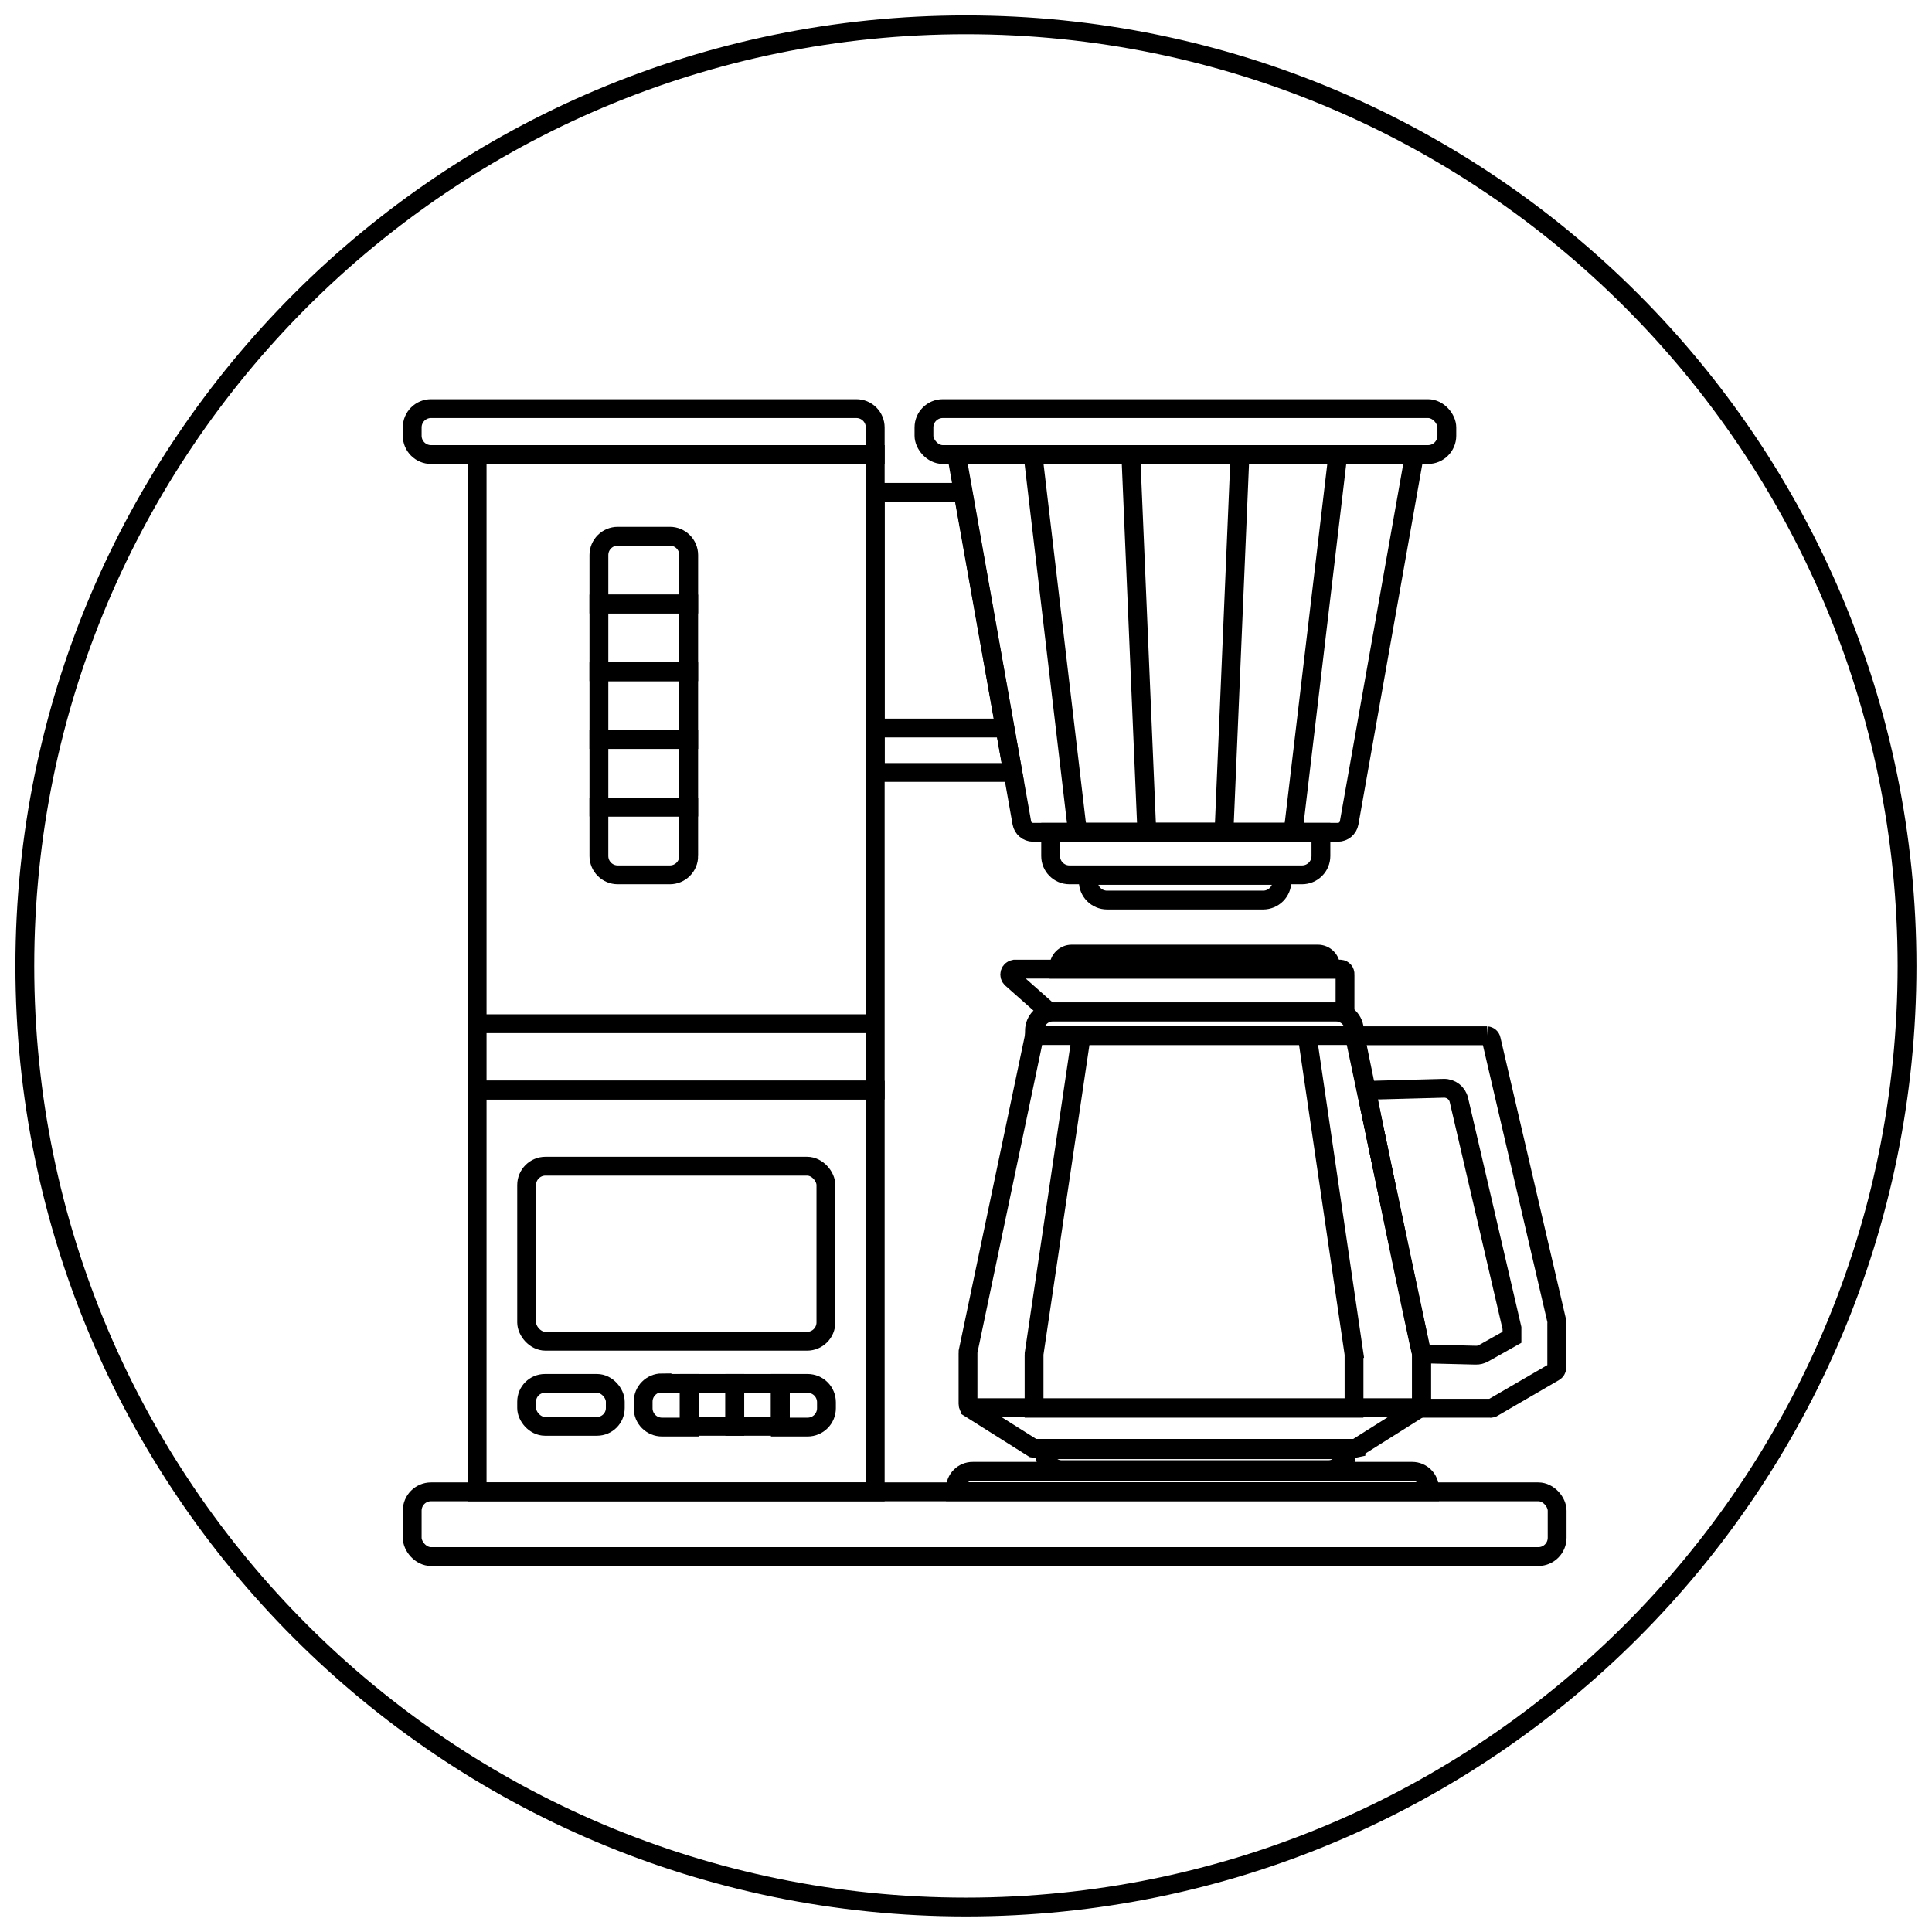 <?xml version="1.0" encoding="UTF-8"?>
<!-- Uploaded to: SVG Repo, www.svgrepo.com, Generator: SVG Repo Mixer Tools -->
<svg width="800px" height="800px" version="1.1" viewBox="144 144 512 512" xmlns="http://www.w3.org/2000/svg">
 <defs>
  <clipPath id="a">
   <path d="m148.09 148.09h503.81v503.81h-503.81z"/>
  </clipPath>
 </defs>
 <path transform="matrix(4.988 0 0 4.988 148.09 148.09)" d="m24.53 57.1h21.15v21.34h-21.15z" fill="none" stroke="#000000" stroke-miterlimit="10"/>
 <path transform="matrix(4.988 0 0 4.988 148.09 148.09)" d="m22.08 78.44h58.83c0.552 0 1 0.552 1 1v1.44c0 0.552-0.448 1-1 1h-58.83c-0.552 0-1-0.552-1-1v-1.44c0-0.552 0.448-1 1-1z" fill="none" stroke="#000000" stroke-miterlimit="10"/>
 <path transform="matrix(4.988 0 0 4.988 148.09 148.09)" d="m70.26 43.4h-16.2c-0.291-0.005-0.538-0.214-0.59-0.5l-3.47-19.57h24.33l-3.47 19.57c-0.053 0.289-0.305 0.5-0.6 0.5z" fill="none" stroke="#000000" stroke-miterlimit="10"/>
 <path transform="matrix(4.988 0 0 4.988 148.09 148.09)" d="m67.55 43.4h-10.78c-0.19 0-0.36-0.21-0.4-0.5l-2.309-19.57h16.2l-2.32 19.57c-0.03 0.29-0.2 0.5-0.39 0.5z" fill="none" stroke="#000000" stroke-miterlimit="10"/>
 <path transform="matrix(4.988 0 0 4.988 148.09 148.09)" d="m64.09 43.4h-3.86c-0.07 0-0.13-0.21-0.14-0.5l-0.83-19.57h5.8l-0.829 19.57c-0.01 0.29-0.07 0.5-0.14 0.5z" fill="none" stroke="#000000" stroke-miterlimit="10"/>
 <path transform="matrix(4.988 0 0 4.988 148.09 148.09)" d="m24.53 23.33h21.15v33.76h-21.15z" fill="none" stroke="#000000" stroke-miterlimit="10"/>
 <path transform="matrix(4.988 0 0 4.988 148.09 148.09)" d="m55 43.4h14.36v1.26c0 0.265-0.106 0.52-0.294 0.707-0.187 0.187-0.442 0.293-0.706 0.293h-12.36c-0.552 0-1-0.448-1-1z" fill="none" stroke="#000000" stroke-miterlimit="10"/>
 <path transform="matrix(4.988 0 0 4.988 148.09 148.09)" d="m28.16 61.14h13.9c0.552 0 1 0.552 1 1v7.3c0 0.552-0.448 1-1 1h-13.9c-0.552 0-1-0.552-1-1v-7.3c0-0.552 0.448-1 1-1z" fill="none" stroke="#000000" stroke-miterlimit="10"/>
 <path transform="matrix(4.988 0 0 4.988 148.09 148.09)" d="m22.08 20.89h22.6c0.265 0 0.519 0.106 0.707 0.293 0.187 0.188 0.293 0.442 0.293 0.707v1.44h-23.6c-0.552 0-1-0.448-1-1v-0.44c0-0.552 0.448-1 1-1z" fill="none" stroke="#000000" stroke-miterlimit="10"/>
 <path transform="matrix(4.988 0 0 4.988 148.09 148.09)" d="m31 42.06h4.77v2.6h7.84e-4c0 0.265-0.106 0.52-0.293 0.707-0.188 0.187-0.442 0.293-0.707 0.293h-2.771c-0.552 0-1-0.448-1-1z" fill="none" stroke="#000000" stroke-miterlimit="10"/>
 <path transform="matrix(4.988 0 0 4.988 148.09 148.09)" d="m31 38.46h4.77v3.6h-4.77z" fill="none" stroke="#000000" stroke-miterlimit="10"/>
 <path transform="matrix(4.988 0 0 4.988 148.09 148.09)" d="m31 34.87h4.77v3.6h-4.77z" fill="none" stroke="#000000" stroke-miterlimit="10"/>
 <path transform="matrix(4.988 0 0 4.988 148.09 148.09)" d="m31 31.27h4.77v3.6h-4.77z" fill="none" stroke="#000000" stroke-miterlimit="10"/>
 <path transform="matrix(4.988 0 0 4.988 148.09 148.09)" d="m32 27.67h2.771c0.265 0 0.519 0.106 0.707 0.293 0.187 0.188 0.293 0.442 0.293 0.707v2.6h-4.771v-2.6c0-0.552 0.448-1 1-1z" fill="none" stroke="#000000" stroke-miterlimit="10"/>
 <path transform="matrix(4.988 0 0 4.988 148.09 148.09)" d="m28.13 72.68h2.77c0.536 0 0.97 0.536 0.97 0.97v0.34c0 0.536-0.435 0.97-0.97 0.97h-2.77c-0.536 0-0.97-0.536-0.97-0.97v-0.34c0-0.536 0.435-0.97 0.97-0.97z" fill="none" stroke="#000000" stroke-miterlimit="10"/>
 <path transform="matrix(4.988 0 0 4.988 148.09 148.09)" d="m34.35 72.68h1.45v2.32h-1.45c-0.552 0-1-0.448-1-1v-0.35c0-0.552 0.448-1 1-1z" fill="none" stroke="#000000" stroke-miterlimit="10"/>
 <path transform="matrix(4.988 0 0 4.988 148.09 148.09)" d="m35.8 72.68h2.42v2.28h-2.42z" fill="none" stroke="#000000" stroke-miterlimit="10"/>
 <path transform="matrix(4.988 0 0 4.988 148.09 148.09)" d="m38.22 72.68h2.42v2.28h-2.42z" fill="none" stroke="#000000" stroke-miterlimit="10"/>
 <path transform="matrix(4.988 0 0 4.988 148.09 148.09)" d="m40.64 72.68h1.45-7.83e-4c0.265 0 0.52 0.106 0.707 0.293 0.188 0.188 0.293 0.442 0.293 0.707v0.32c0 0.265-0.105 0.519-0.293 0.707-0.187 0.187-0.442 0.293-0.707 0.293h-1.45z" fill="none" stroke="#000000" stroke-miterlimit="10"/>
 <path transform="matrix(4.988 0 0 4.988 148.09 148.09)" d="m49.27 20.89h25.78c0.552 0 1 0.552 1 1v0.44c0 0.552-0.448 1-1 1h-25.78c-0.552 0-1-0.552-1-1v-0.44c0-0.552 0.448-1 1-1z" fill="none" stroke="#000000" stroke-miterlimit="10"/>
 <path transform="matrix(4.988 0 0 4.988 148.09 148.09)" d="m52.99 40.22h-7.309v-14.88h4.659z" fill="none" stroke="#000000" stroke-miterlimit="10"/>
 <path transform="matrix(4.988 0 0 4.988 148.09 148.09)" d="m52.57 37.86h-6.89" fill="none" stroke="#000000" stroke-miterlimit="10"/>
 <path transform="matrix(4.988 0 0 4.988 148.09 148.09)" d="m54.14 54.2h17l3.56 16.801c0.002 0.023 0.002 0.046 0 0.07v2.7c0.002 0.1-0.047 0.195-0.13 0.25l-3.35 2.11v7.83e-4c-0.036 0.009-0.074 0.009-0.11 0h-16.91c-0.036 0.009-0.074 0.009-0.11 0l-3.35-2.11v-7.83e-4c-0.084-0.055-0.132-0.15-0.13-0.25v-2.7c-0.002-0.023-0.002-0.047 0-0.07z" fill="none" stroke="#000000" stroke-miterlimit="10"/>
 <path transform="matrix(4.988 0 0 4.988 148.09 148.09)" d="m56.63 54.2h12l2.49 16.93-7.83e-4 7.83e-4c0.002 0.023 0.002 0.046 0 0.07v2.8h-17v-2.811c-0.002-0.023-0.002-0.046 0-0.07z" fill="none" stroke="#000000" stroke-miterlimit="10"/>
 <path transform="matrix(4.988 0 0 4.988 148.09 148.09)" d="m71.18 54.21h7-7.84e-4c0.114 0.007 0.208 0.089 0.23 0.2l3.48 14.95c0.003 0.023 0.003 0.046 0 0.07v2.42c0 0.092-0.049 0.176-0.13 0.22l-3.32 1.93c-0.037 0.009-0.074 0.009-0.11 0h-3.62v-2.89c-0.08-0.04-3.529-16.9-3.529-16.9z" fill="none" stroke="#000000" stroke-miterlimit="10"/>
 <path transform="matrix(4.988 0 0 4.988 148.09 148.09)" d="m74.71 71.11s-2-9.42-2.94-14l4.12-0.11c0.381-0.009 0.715 0.25 0.8 0.62l2.82 12.12v0.49l-1.51 0.85c-0.128 0.071-0.274 0.106-0.421 0.1z" fill="none" stroke="#000000" stroke-miterlimit="10"/>
 <path transform="matrix(4.988 0 0 4.988 148.09 148.09)" d="m50.61 73.97h24.1" fill="none" stroke="#000000" stroke-miterlimit="10"/>
 <path transform="matrix(4.988 0 0 4.988 148.09 148.09)" d="m54.67 76.2h16v0.16h-7.83e-4c0 0.497-0.403 0.901-0.9 0.901h-14.2c-0.497 0-0.9-0.403-0.9-0.901z" fill="none" stroke="#000000" stroke-miterlimit="10"/>
 <path transform="matrix(4.988 0 0 4.988 148.09 148.09)" d="m55.14 52.94h15c0.265 0 0.519 0.106 0.707 0.293 0.187 0.188 0.293 0.442 0.293 0.707v0.25h-17v-0.25c0-0.552 0.448-1 1-1z" fill="none" stroke="#000000" stroke-miterlimit="10"/>
 <path transform="matrix(4.988 0 0 4.988 148.09 148.09)" d="m70.64 52.94h-15.72l-2-1.77c-0.082-0.075-0.114-0.19-0.081-0.297 0.031-0.106 0.121-0.186 0.231-0.203h17.331c0.069 0.005 0.133 0.038 0.178 0.09 0.045 0.052 0.067 0.121 0.062 0.19z" fill="none" stroke="#000000" stroke-miterlimit="10"/>
 <path transform="matrix(4.988 0 0 4.988 148.09 148.09)" d="m56.12 49.87h13.08c0.18 0 0.353 0.072 0.481 0.199 0.128 0.128 0.2 0.301 0.2 0.481v0.12l-14.44 7.83e-4v-0.121c0-0.375 0.305-0.68 0.68-0.68z" fill="none" stroke="#000000" stroke-miterlimit="10"/>
 <path transform="matrix(4.988 0 0 4.988 148.09 148.09)" d="m50.86 77.35h23.35c0.508 0 0.92 0.412 0.92 0.919v0.16l-25.19 7.83e-4v-0.161c0-0.244 0.096-0.478 0.269-0.65 0.172-0.173 0.406-0.269 0.65-0.269z" fill="none" stroke="#000000" stroke-miterlimit="10"/>
 <path transform="matrix(4.988 0 0 4.988 148.09 148.09)" d="m24.53 53.57h21.151" fill="none" stroke="#000000" stroke-miterlimit="10"/>
 <path transform="matrix(4.988 0 0 4.988 148.09 148.09)" d="m57 45.69h10.29v0.31c0 0.265-0.105 0.52-0.293 0.707-0.187 0.188-0.442 0.293-0.707 0.293h-8.29c-0.552 0-1-0.448-1-1z" fill="none" stroke="#000000" stroke-miterlimit="10"/>
 <g clip-path="url(#a)">
  <path transform="matrix(4.988 0 0 4.988 148.09 148.09)" d="m100.5 50.5c0 27.614-22.386 50-50 50s-50.001-22.386-50.001-50 22.386-50.001 50.001-50.001 50 22.386 50 50.001" fill="none" stroke="#000000" stroke-miterlimit="10"/>
 </g>
</svg>